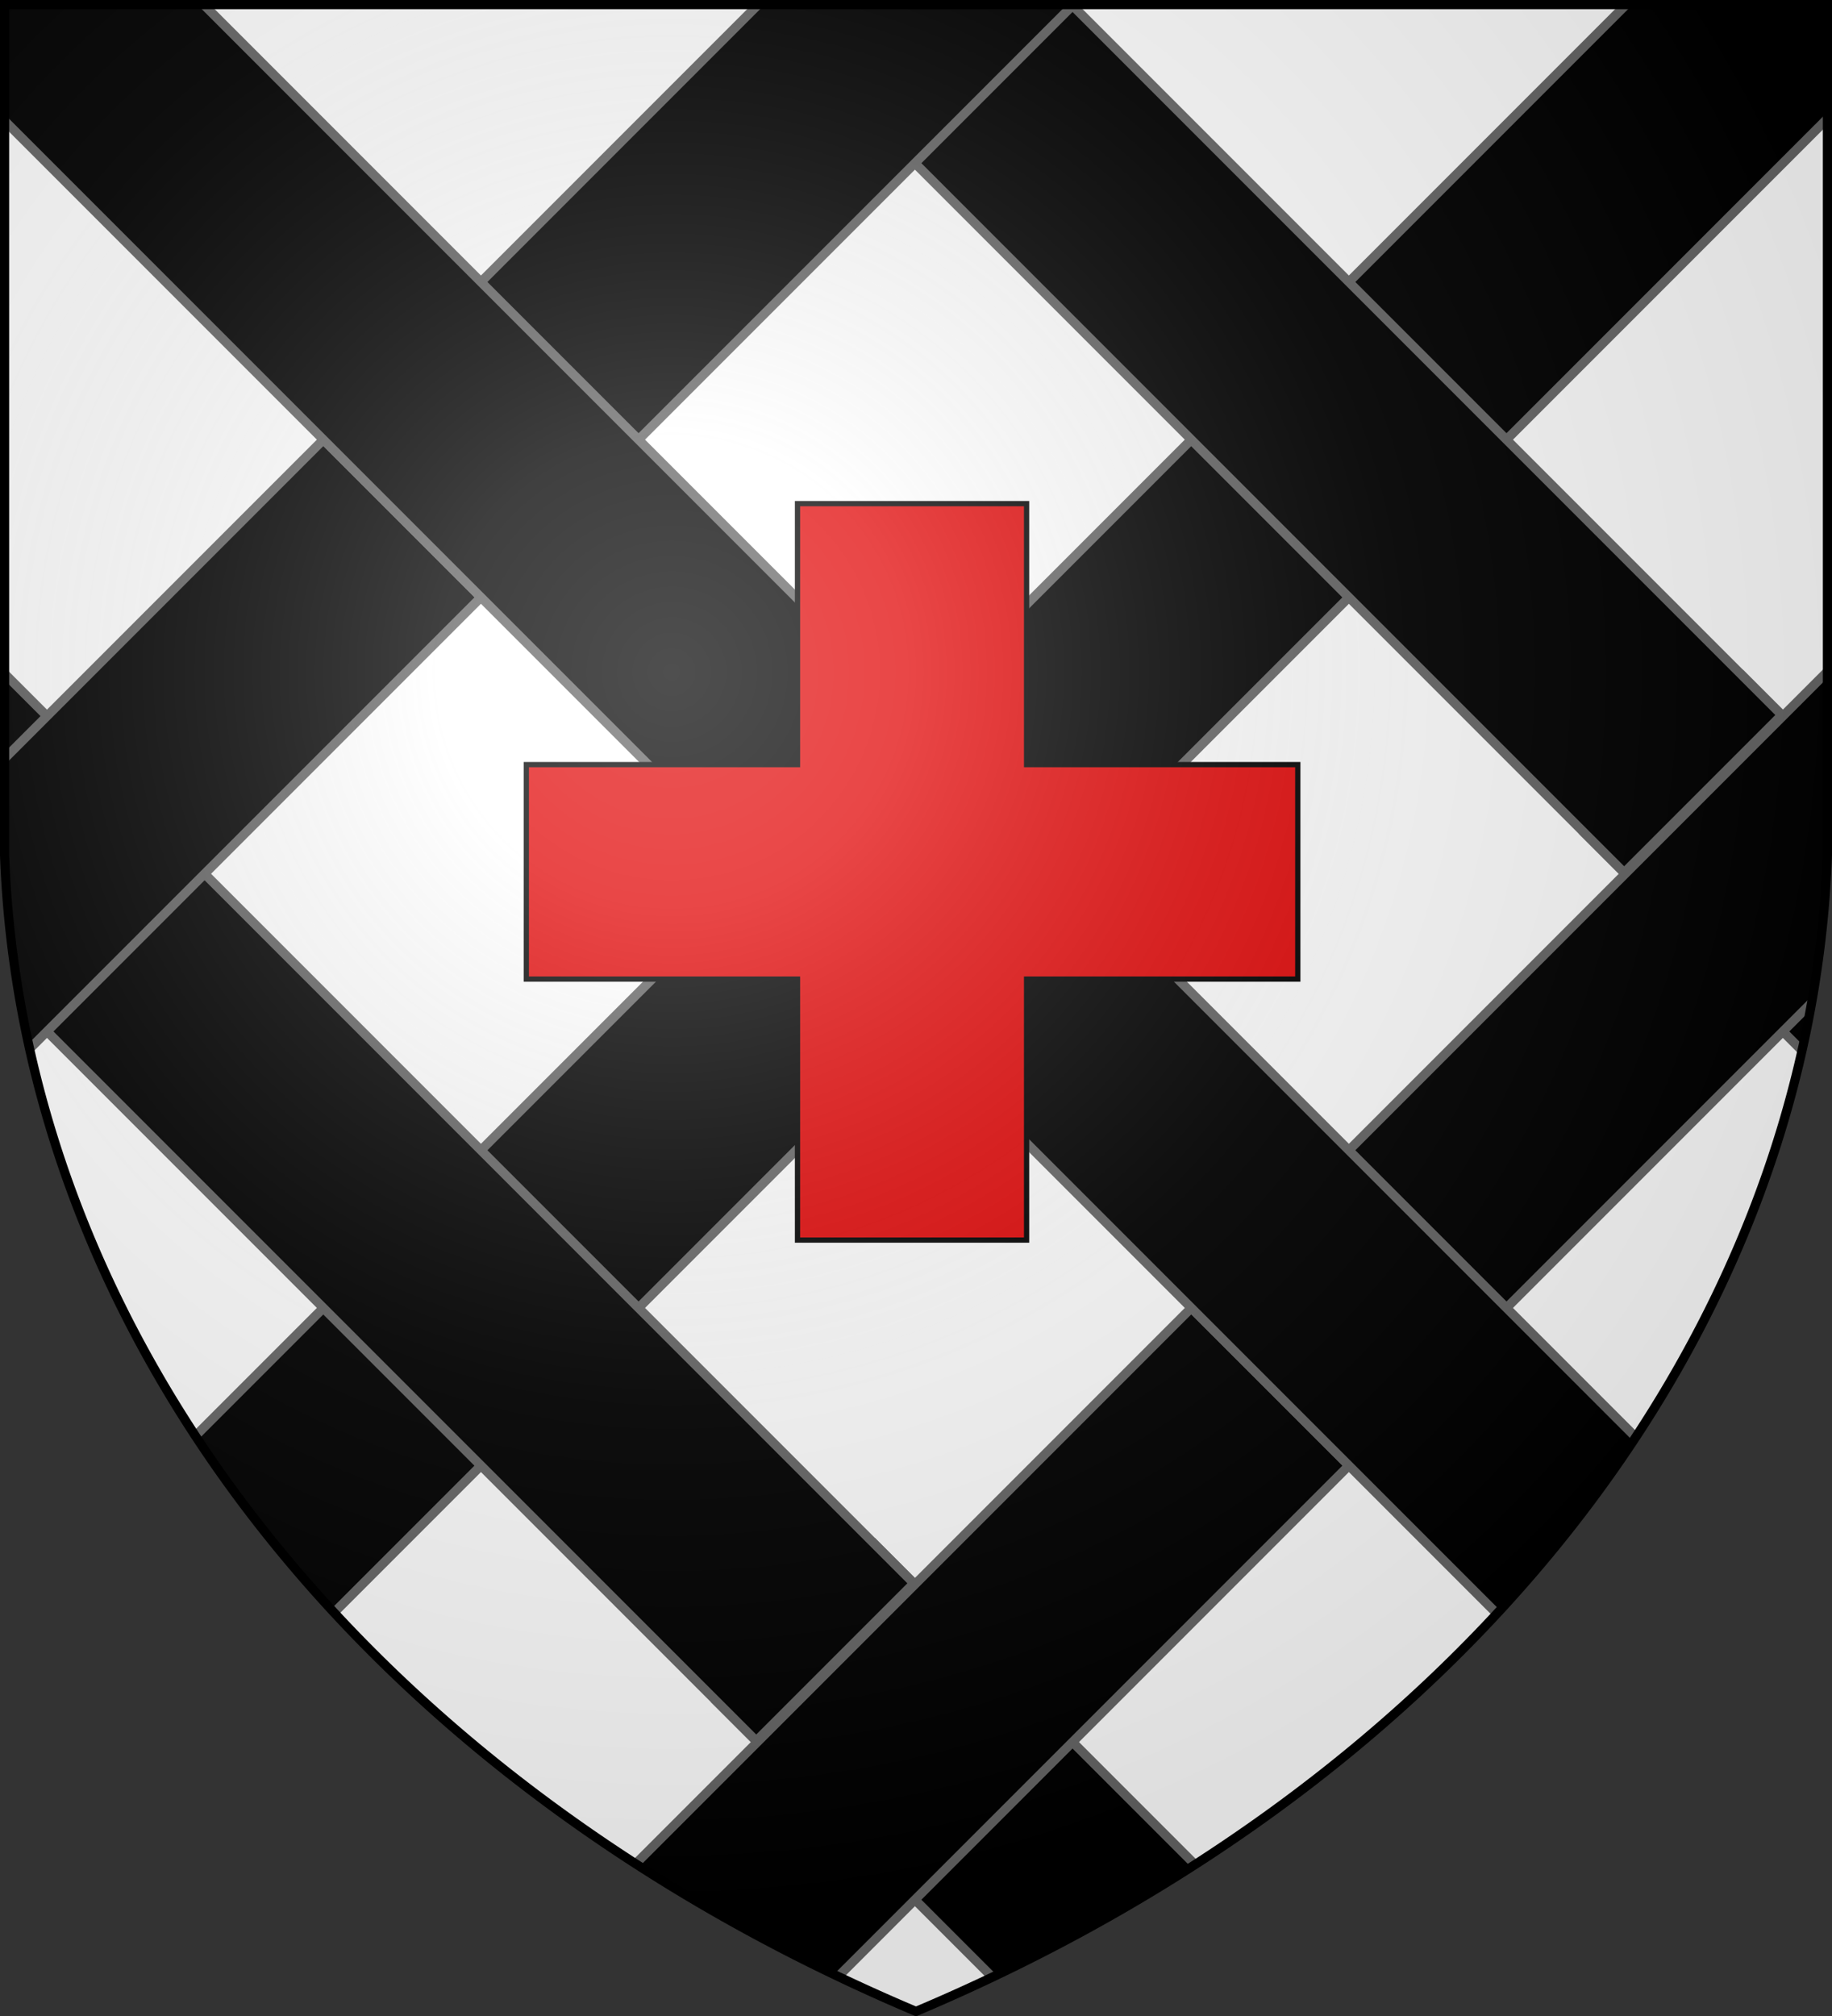 <svg xmlns="http://www.w3.org/2000/svg" xmlns:xlink="http://www.w3.org/1999/xlink" width="600" height="660"><rect width="100%" height="100%" fill="#333333" stroke="none"/><defs><radialGradient id="e" cx="220" cy="220" r="405" gradientUnits="userSpaceOnUse"><stop stop-color="#FFF" stop-opacity=".31"/><stop offset=".19" stop-color="#FFF" stop-opacity=".25"/><stop offset=".6" stop-color="#6B6B6B" stop-opacity=".13"/><stop offset="1" stop-opacity=".13"/></radialGradient><clipPath id="b"><path id="a" d="M1.5 1.5h597V280A570 445 0 0 1 300 658.5 570 445 0 0 1 1.5 280Z"/></clipPath></defs><use xlink:href="#a" fill="#FFF"/><g stroke="#000" stroke-width="3"><g clip-path="url(#b)"><g transform="rotate(225 300 285)"><g id="d"><path id="c" fill="#000" stroke="#666" d="M-266.5 46.5h420v73h-420Zm127.5 73h73v329h-73z"/><use xlink:href="#c" y="402"/></g><use xlink:href="#d" x="201" y="-201"/><use xlink:href="#c" x="402" y="-402"/><use xlink:href="#d" x="402"/><use xlink:href="#d" x="603" y="-201"/></g></g><path fill="#E20909" stroke-width="1.72" d="M261.19 164.88v85.44h-88.82v70.22h88.82v85.44h75.03v-85.44h88.82v-70.22h-88.82v-85.44z"/><use xlink:href="#a" fill="url(#e)"/></g></svg>